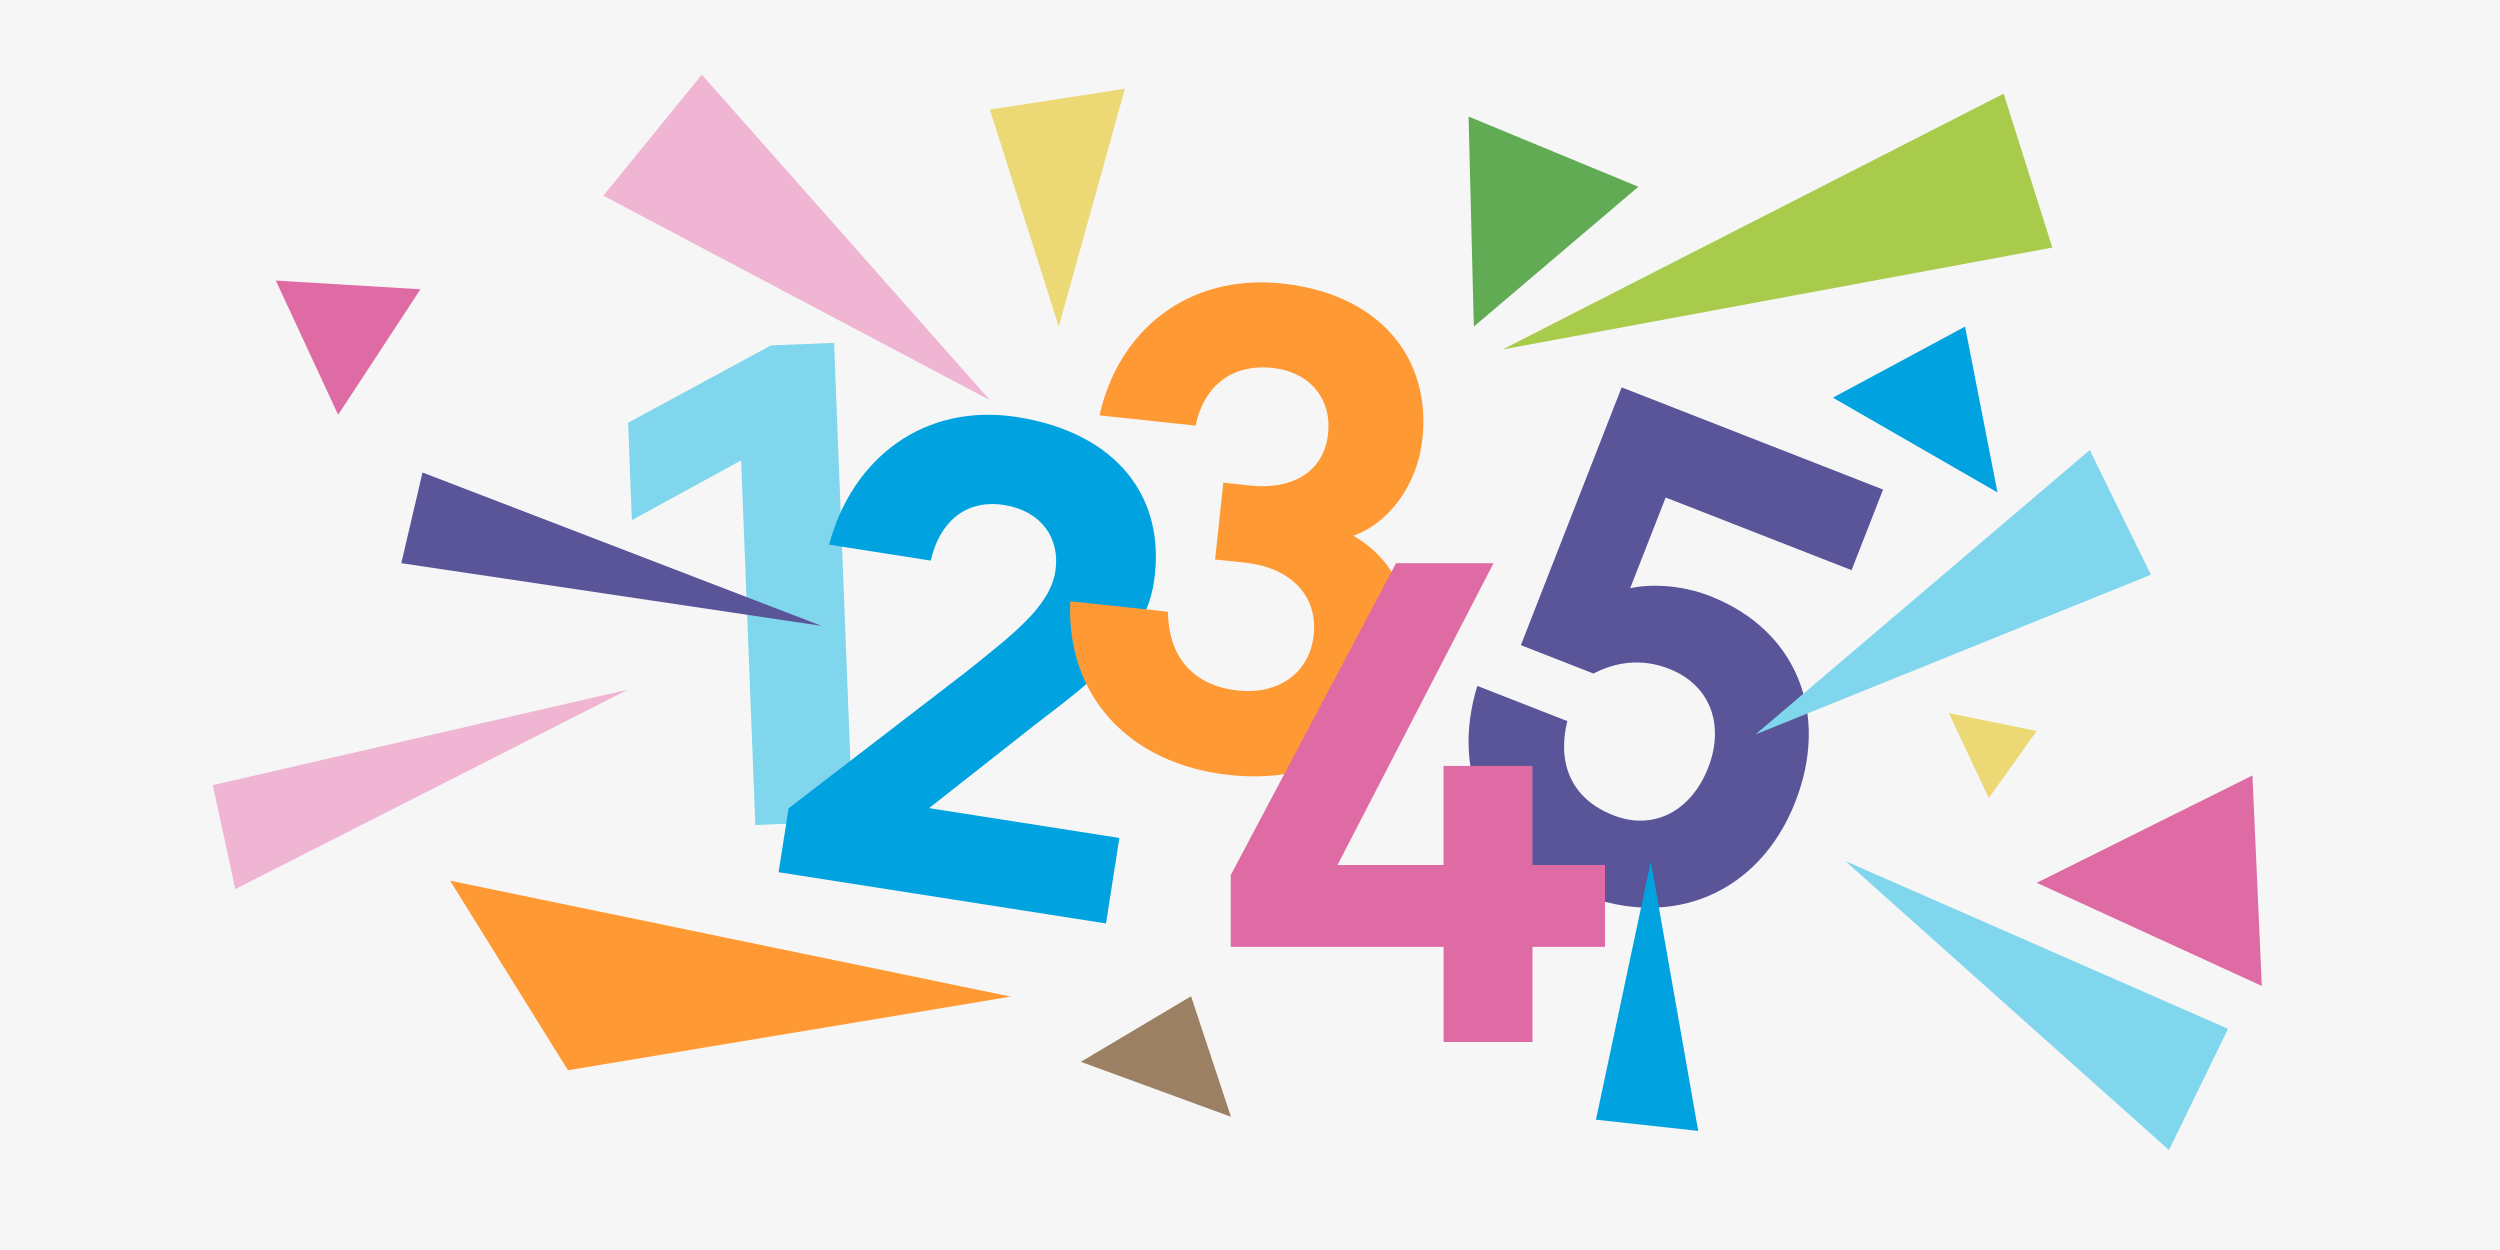 <svg id="Layer_1" data-name="Layer 1" xmlns="http://www.w3.org/2000/svg" viewBox="0 0 2000 1000"><defs><style>.cls-1{fill:#f6f6f6;}.cls-2{fill:#efb5d2;}.cls-3{fill:#ecd874;}.cls-4{fill:#80d6ed;}.cls-5{fill:#00a3e0;}.cls-6{fill:#5a5599;}.cls-7{fill:#f93;}.cls-8{fill:#df6ba5;}.cls-9{fill:#a8cb4b;}.cls-10{fill:#61ab54;}.cls-11{fill:#9b8064;}</style></defs><title>5</title><rect class="cls-1" width="2000" height="1000"/><polygon class="cls-2" points="188.22 711.25 502.47 551.63 170.26 628.11 188.22 711.25"/><polygon class="cls-2" points="482.65 156.52 791.92 320.13 561.47 59.75 482.65 156.52"/><polygon class="cls-3" points="791.92 87.67 847.01 261.27 899.92 71 791.92 87.67"/><path class="cls-4" d="M682.18,657l-77.91,3-11.36-291.7L505.5,416.09l-3-77.91L616.79,276.3l50.48-2Z"/><path class="cls-5" d="M803.34,404c-32-5-52.25,15.18-58.73,44.48l-81.35-12.74c18.4-69.09,75.9-113.76,150.46-102.08,79.5,12.44,120,64.24,109.3,132.64-7.43,47.45-49.58,78.74-94.77,113.33l-85,66.88L895.5,670.36l-10.71,68.41-261.91-41,8-51.14L770.83,539.1c39-31.15,69-53.6,73.44-82C848.42,430.65,832.92,408.66,803.34,404Z"/><path class="cls-6" d="M1274.79,538.84l-58.09-22.71,80.62-206.24,209.14,81.76-25.21,64.48L1332.53,398l-28.39,72.61c14-3.23,38.89-3.54,63.87,6.22,69.13,27,96,93.77,68.25,164.64-28.39,72.62-97.66,102.47-170.27,74.08-75-29.29-106.39-94.49-84.13-166.83l72,28.16c-8.2,33,2.57,62,36.85,75.35,32.53,12.72,62.4-3.73,75.8-38,13.17-33.7,2.38-66-31.31-79.22C1312.57,526.15,1291.63,530,1274.79,538.84Z"/><path class="cls-7" d="M978.65,386.14l21.7,2.31c32.26,3.44,58.79-10,62.16-41.67,2.84-26.68-13.58-49.13-44.6-52.43-34.73-3.71-55.78,17.26-61.37,46.15l-76.91-8.2c14.65-66.81,69.82-113.62,146.11-105.49,77.53,8.26,119.16,59.12,112.21,124.25-3.9,36.59-26.63,67.41-55.31,77.53,33.7,19.27,47.56,54,43.86,88.73-7.07,66.37-61.43,111.38-142.68,102.72-81.87-8.73-131.1-64.79-127.57-139l78.15,8.33c.15,33.89,18.17,59,56,63.05,32.25,3.44,57.32-14,60.56-44.36,3.43-32.25-19.33-54.12-54.68-57.89l-24.19-2.58Z"/><path class="cls-8" d="M1070,692h84.83V612.73H1226V692h58v65.49h-58v76.1h-71.11v-76.1H984.59V700.06l132.24-249.5h78Z"/><polygon class="cls-5" points="1320.66 689.25 1276.76 895.76 1358.57 904.74 1320.66 689.25"/><polygon class="cls-4" points="1476.32 688.89 1735.17 920.04 1782.45 823.04 1476.32 688.89"/><polygon class="cls-8" points="1629.38 706.23 1801.95 620.36 1809.46 788.76 1629.38 706.23"/><polygon class="cls-3" points="1559.09 570.54 1591.04 638.38 1629.38 584.79 1559.09 570.54"/><polygon class="cls-4" points="1404.46 587.5 1671.82 360.04 1720.7 459.8 1404.46 587.5"/><polygon class="cls-5" points="1466.31 318.14 1598 393.96 1572.06 261.27 1466.31 318.14"/><polygon class="cls-9" points="1202.06 279.58 1641.85 198.05 1602.91 74.93 1202.06 279.58"/><polygon class="cls-6" points="321.04 450.56 657.24 500.7 338 378 321.04 450.56"/><polygon class="cls-8" points="220.64 224.45 336.36 231.43 270.52 331.82 220.64 224.45"/><polygon class="cls-7" points="360.09 704.56 808.55 797.29 454.34 856.17 360.09 704.56"/><polygon class="cls-10" points="1179.07 261.26 1174.85 93.25 1310.67 149.41 1179.07 261.26"/><polygon class="cls-11" points="952.86 797 984.76 893.42 864.66 849.45 952.86 797"/></svg>